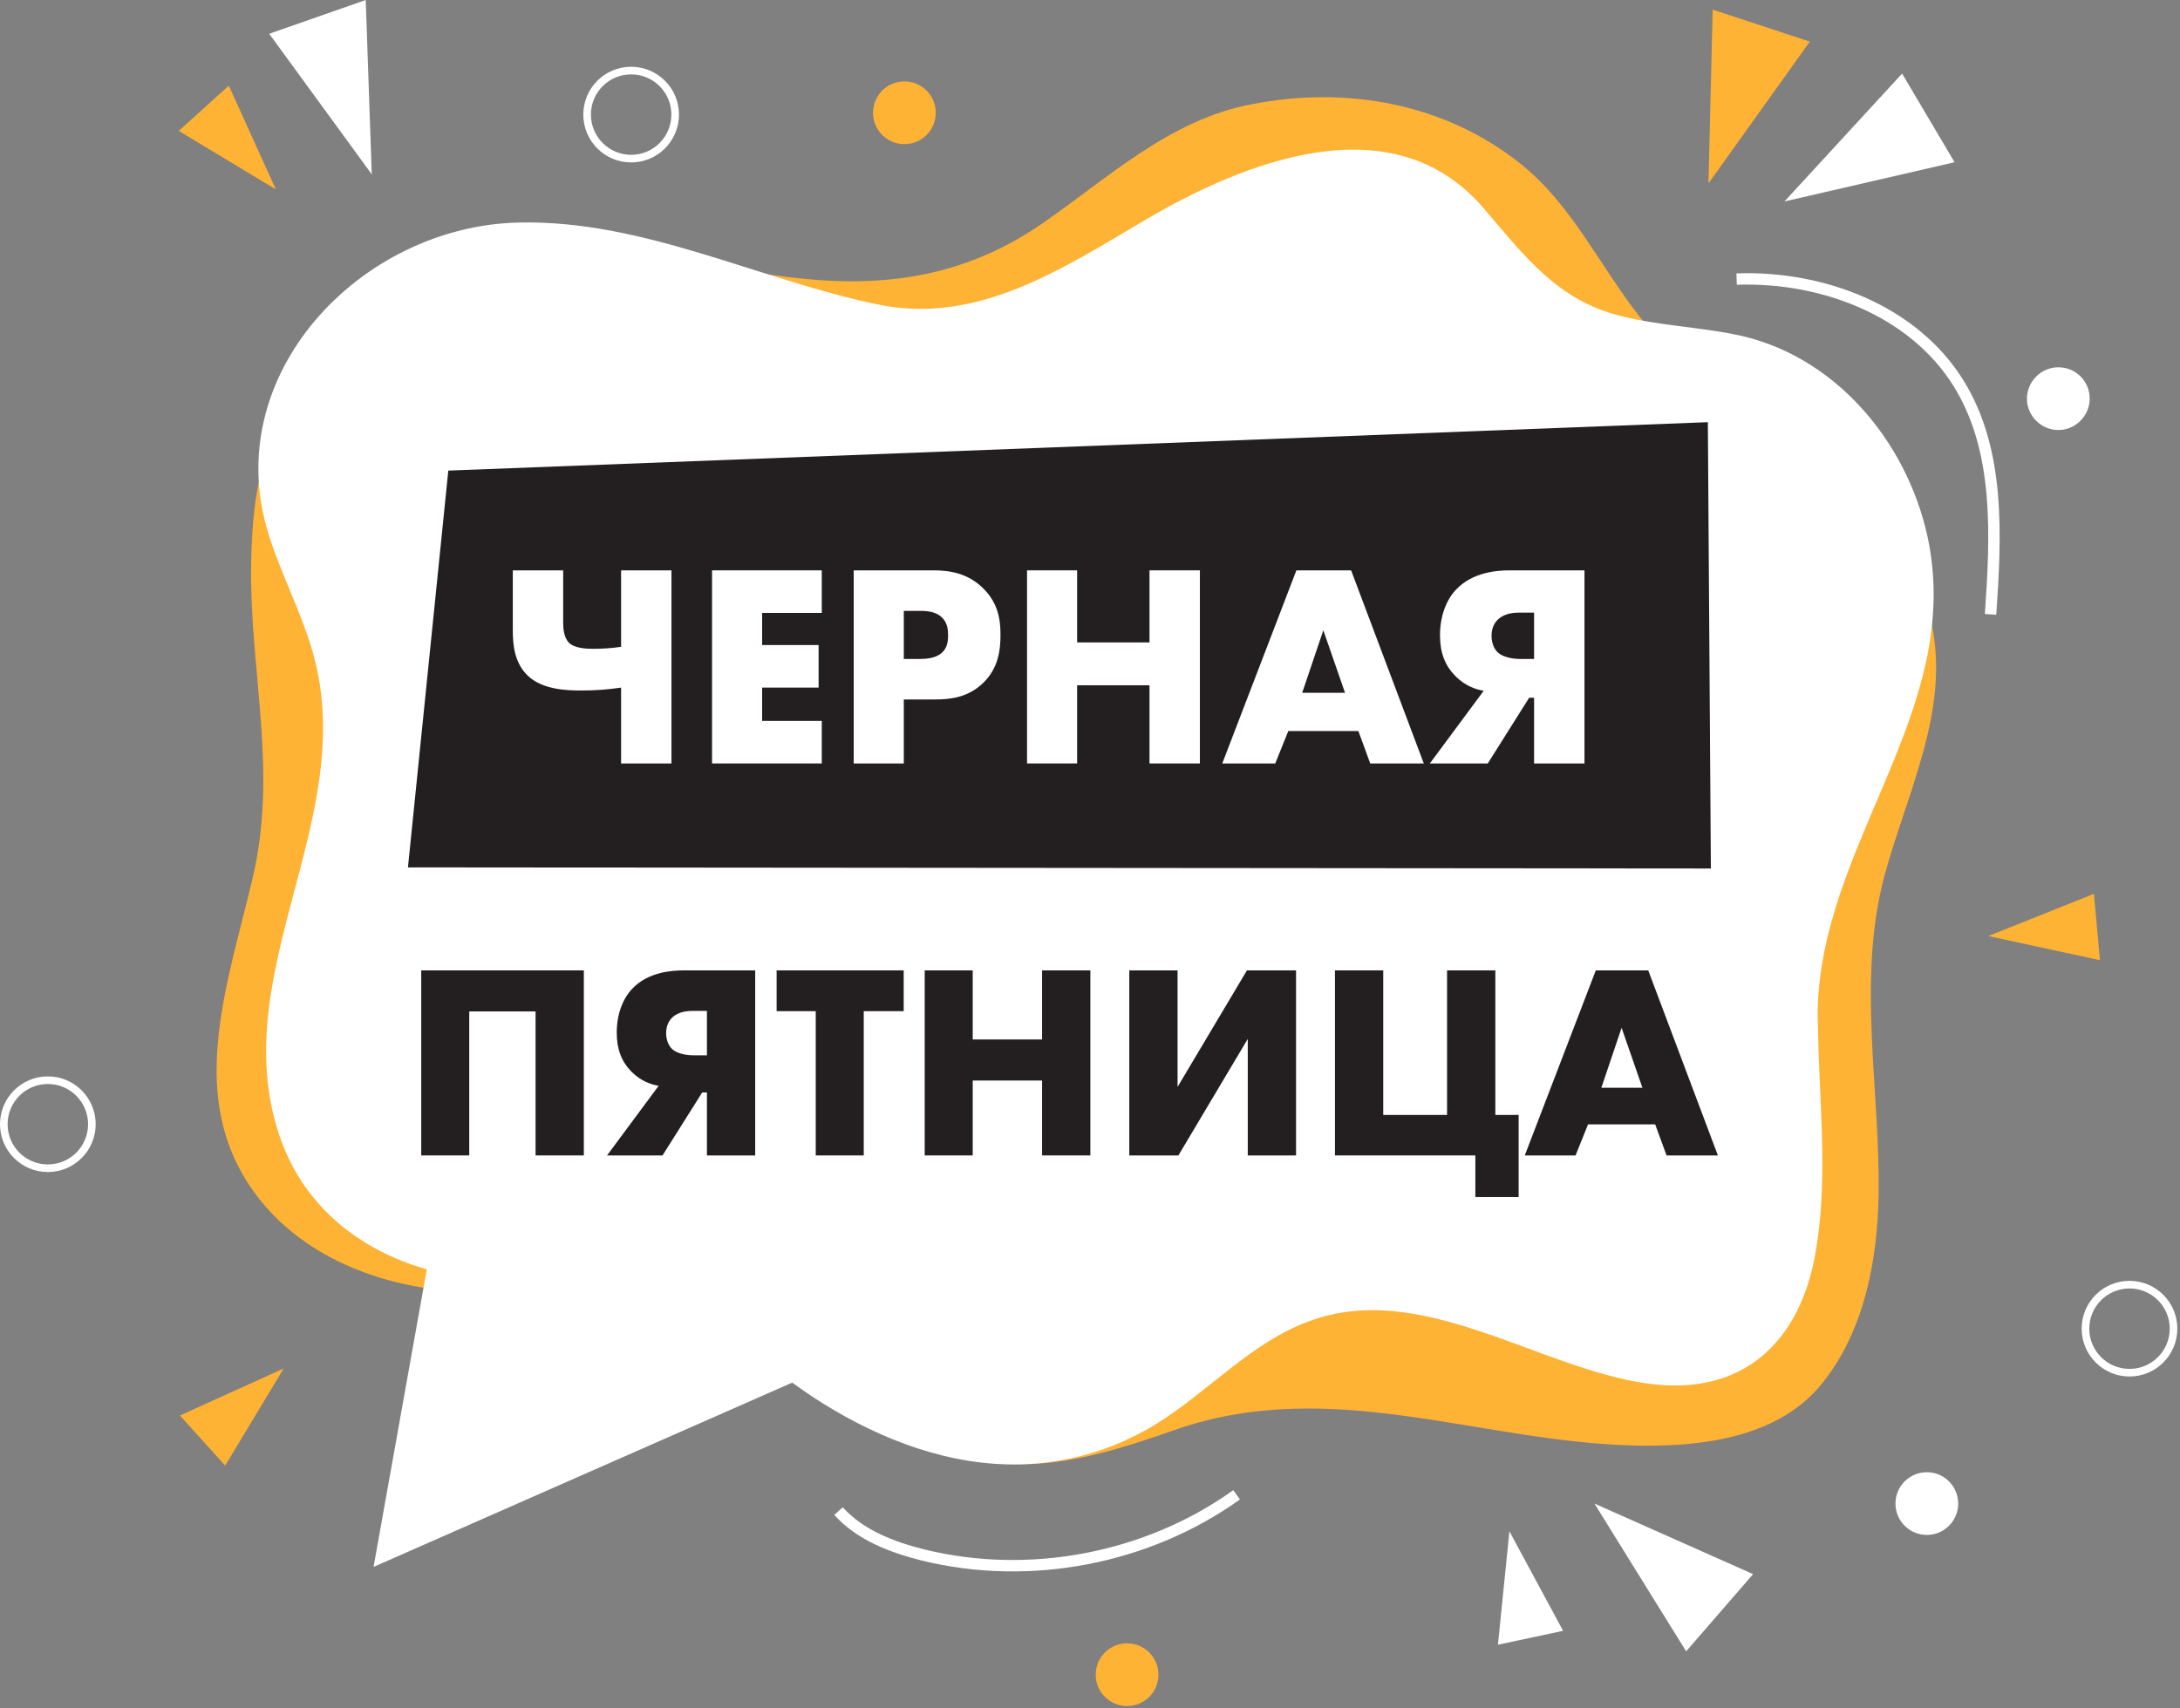 <svg width="573" height="449" viewBox="0 0 573 449" fill="none" xmlns="http://www.w3.org/2000/svg">
<rect x="0" y="0" width="573" height="449" fill="#808080" stroke="none"/>
<path d="M57.285 273.972C56.016 287.766 57.919 301.243 66.956 313.609C81.86 334.062 110.081 341.673 134.339 339.136C155.426 336.916 188.246 320.903 206.479 337.709C220.114 350.234 226.615 368.15 243.104 378.139C263.874 390.664 287.498 383.371 308.743 375.919C350.441 361.333 389.762 379.566 431.618 380.041C448.583 380.2 467.926 377.505 479.024 363.552C489.964 349.917 493.452 331.525 493.769 314.402C494.245 286.656 488.062 257.959 495.196 230.688C500.904 209.126 512.637 186.929 507.722 164.098C502.173 138.096 479.5 124.461 459.523 109.874C448.583 101.947 439.229 93.544 430.826 83.08C420.52 69.92 413.068 53.748 399.75 43.125C379.773 27.112 353.771 22.514 328.879 27.429C307.316 31.551 291.303 46.772 273.862 58.822C254.519 72.14 234.067 75.628 210.918 73.249C189.197 71.03 167.476 65.322 145.755 67.542C128.79 69.286 112.618 75.628 98.19 84.665C72.823 100.361 66.322 120.18 66.005 148.877C65.688 177.258 73.14 202.784 66.322 231.164C63.151 244.799 58.553 259.544 57.285 273.972Z" fill="#FFB335"/>
<path d="M478.073 278.412C477.915 274.765 477.915 271.118 477.756 267.472C477.598 222.285 516.6 186.929 506.612 140.95C501.063 115.741 482.037 93.227 456.352 87.995C446.363 85.933 436.058 85.616 426.069 83.08C409.263 78.957 400.701 67.225 389.92 54.699C365.979 26.795 326.976 42.491 300.657 58.029C279.412 70.554 256.898 85.458 230.896 80.067C199.344 73.567 169.062 57.712 136.242 58.505C94.702 59.456 57.126 98.776 70.761 140.95C73.932 150.938 78.847 160.293 81.86 170.281C95.336 214.358 58.87 255.264 73.457 298.547C81.067 321.22 101.678 333.587 124.668 336.123C140.84 338.026 159.232 335.648 174.611 341.673C190.307 347.697 202.198 360.223 216.309 368.943C231.847 378.615 249.763 385.432 268.313 384.956C280.997 384.639 293.522 380.834 304.145 374.175C317.622 365.772 328.879 352.93 343.941 347.38C373.431 336.282 404.348 359.747 433.045 363.711C458.096 367.199 473.317 352.771 477.28 328.83C480.134 312.024 478.707 295.218 478.073 278.412Z" fill="white"/>
<path d="M117.836 123.712L107.228 228.018L449.693 228.31L448.901 110.984L117.836 123.712Z" fill="#231F20"/>
<path d="M163.25 200.696H176.492V149.935H163.25V170.026C160.814 170.406 158.379 170.559 155.791 170.559C154.041 170.559 150.997 170.406 149.551 168.961C148.181 167.591 148.029 165.155 148.029 163.709V149.935H134.787V165.688C134.787 169.417 135.167 174.288 138.82 177.712C142.626 181.289 148.942 181.518 152.671 181.518C156.324 181.518 159.749 181.289 163.25 180.757V200.696Z" fill="white"/>
<path d="M216.001 149.935H187.158V200.696H216.001V189.508H200.324V180.757H215.164V169.569H200.324V161.122H216.001V149.935Z" fill="white"/>
<path d="M245.853 183.877C249.811 183.877 254.529 183.344 258.486 179.463C262.444 175.582 262.977 170.863 262.977 166.83C262.977 162.568 262.215 158.306 258.258 154.501C254.377 150.772 249.811 149.935 245.397 149.935H224.392V200.696H237.558V183.877H245.853ZM237.558 160.589H242.048C243.722 160.589 246.158 160.817 247.68 162.416C249.05 163.785 249.202 165.612 249.202 166.982C249.202 168.199 249.126 170.254 247.528 171.624C245.929 173.07 243.342 173.222 241.972 173.222H237.558V160.589Z" fill="white"/>
<path d="M283.116 149.935H269.95V200.696H283.116V180.148H302.142V200.696H315.384V149.935H302.142V168.884H283.116V149.935Z" fill="white"/>
<path d="M360.156 200.696H374.235L355.133 149.935H340.749L321.267 200.696H335.194L338.619 192.172H357.036L360.156 200.696ZM342.272 182.126L347.827 165.688L353.535 182.126H342.272Z" fill="white"/>
<path d="M375.83 200.696H391.051L401.934 183.42H403.227V200.696H416.469V149.935H396.911C393.486 149.935 387.017 150.391 382.679 155.034C380.168 157.697 378.494 161.959 378.494 166.982C378.494 171.548 379.788 174.897 382.451 177.636C385.191 180.452 388.159 181.289 389.985 181.594L375.83 200.696ZM403.227 173.222H399.498C397.52 173.222 395.008 172.766 393.638 171.472C392.725 170.559 392.04 169.037 392.04 167.134C392.04 164.927 392.953 163.557 393.791 162.796C395.617 161.122 398.128 161.046 399.498 161.046H403.227V173.222Z" fill="white"/>
<path d="M153.459 303.744V255.098H110.721V303.744H123.338V265.892H140.769V303.744H153.459Z" fill="#231F20"/>
<path d="M159.555 303.744H174.142L184.571 287.188H185.811V303.744H198.501V255.098H179.758C176.476 255.098 170.276 255.536 166.119 259.985C163.713 262.537 162.108 266.622 162.108 271.435C162.108 275.811 163.348 279.02 165.9 281.646C168.526 284.344 171.37 285.146 173.121 285.438L159.555 303.744ZM185.811 277.416H182.237C180.341 277.416 177.934 276.978 176.622 275.738C175.746 274.863 175.09 273.404 175.09 271.581C175.09 269.466 175.965 268.153 176.767 267.424C178.518 265.819 180.925 265.746 182.237 265.746H185.811V277.416Z" fill="#231F20"/>
<path d="M237.532 265.819V255.098H204.129V265.819H214.413V303.744H227.03V265.819H237.532Z" fill="#231F20"/>
<path d="M255.671 255.098H243.053V303.744H255.671V284.052H273.904V303.744H286.594V255.098H273.904V273.258H255.671V255.098Z" fill="#231F20"/>
<path d="M296.827 255.098V303.744H309.736L327.969 273.112V303.744H340.659V255.098H327.75L309.517 285.73V255.098H296.827Z" fill="#231F20"/>
<path d="M350.885 303.744H387.789V314.684H399.166V293.096H393.04V255.098H380.35V293.096H363.575V255.098H350.885V303.744Z" fill="#231F20"/>
<path d="M438.044 303.744H451.537L433.231 255.098H419.447L400.776 303.744H414.123L417.405 295.576H435.054L438.044 303.744ZM420.905 285.949L426.229 270.195L431.699 285.949H420.905Z" fill="#231F20"/>
<path d="M449.059 48.199L450.169 2.537L475.695 10.94L449.059 48.199Z" fill="#FFB335"/>
<path d="M469.036 52.955L499.953 19.343L513.747 42.65L469.036 52.955Z" fill="white"/>
<path d="M97.715 45.821L70.761 8.879L96.129 0L97.715 45.821Z" fill="white"/>
<path d="M419.093 395.262L460.791 413.812L443.193 434.107L419.093 395.262Z" fill="white"/>
<path d="M522.625 246.068L550.372 234.969L551.957 252.41L522.625 246.068Z" fill="#FFB335"/>
<path d="M396.738 402.555L410.849 428.716L393.725 432.363L396.738 402.555Z" fill="white"/>
<path d="M72.505 49.784L46.979 34.405L60.139 22.514L72.505 49.784Z" fill="#FFB335"/>
<path d="M74.567 359.747L59.187 385.274L47.296 372.114L74.567 359.747Z" fill="#FFB335"/>
<path d="M506.454 403.507C511.007 403.507 514.698 399.815 514.698 395.262C514.698 390.709 511.007 387.018 506.454 387.018C501.9 387.018 498.209 390.709 498.209 395.262C498.209 399.815 501.9 403.507 506.454 403.507Z" fill="white"/>
<path d="M549.262 104.801C549.262 109.24 545.615 113.045 541.017 113.045C536.578 113.045 532.772 109.399 532.772 104.801C532.772 100.361 536.419 96.556 541.017 96.556C545.615 96.556 549.262 100.203 549.262 104.801Z" fill="white"/>
<path d="M296.245 448.489C300.798 448.489 304.489 444.798 304.489 440.245C304.489 435.691 300.798 432 296.245 432C291.691 432 288 435.691 288 440.245C288 444.798 291.691 448.489 296.245 448.489Z" fill="#FFB335"/>
<path d="M237.714 37.893C242.267 37.893 245.958 34.202 245.958 29.649C245.958 25.095 242.267 21.404 237.714 21.404C233.16 21.404 229.469 25.095 229.469 29.649C229.469 34.202 233.16 37.893 237.714 37.893Z" fill="#FFB335"/>
<path d="M165.891 41.698C172.283 41.698 177.465 36.516 177.465 30.124C177.465 23.732 172.283 18.55 165.891 18.55C159.499 18.55 154.317 23.732 154.317 30.124C154.317 36.516 159.499 41.698 165.891 41.698Z" stroke="white" stroke-width="2" stroke-miterlimit="10"/>
<path d="M12.574 307.109C18.966 307.109 24.148 301.927 24.148 295.535C24.148 289.143 18.966 283.961 12.574 283.961C6.182 283.961 1 289.143 1 295.535C1 301.927 6.182 307.109 12.574 307.109Z" stroke="white" stroke-width="2" stroke-miterlimit="10"/>
<path d="M559.726 360.857C566.118 360.857 571.3 355.675 571.3 349.283C571.3 342.891 566.118 337.709 559.726 337.709C553.334 337.709 548.152 342.891 548.152 349.283C548.152 355.675 553.334 360.857 559.726 360.857Z" stroke="white" stroke-width="2" stroke-miterlimit="10"/>
<path d="M98.191 411.91L115.631 314.402L233.591 352.295L98.191 411.91Z" fill="white"/>
<path d="M456.462 73.359C478.976 72.567 502.917 81.604 514.808 100.788C525.748 118.387 524.638 140.743 523.211 161.513" stroke="white" stroke-width="3" stroke-miterlimit="10"/>
<path d="M220.395 397.237C226.103 403.579 234.506 406.75 242.75 408.811C270.655 415.629 301.572 409.763 325.037 392.956" stroke="white" stroke-width="3" stroke-miterlimit="10"/>
</svg>
